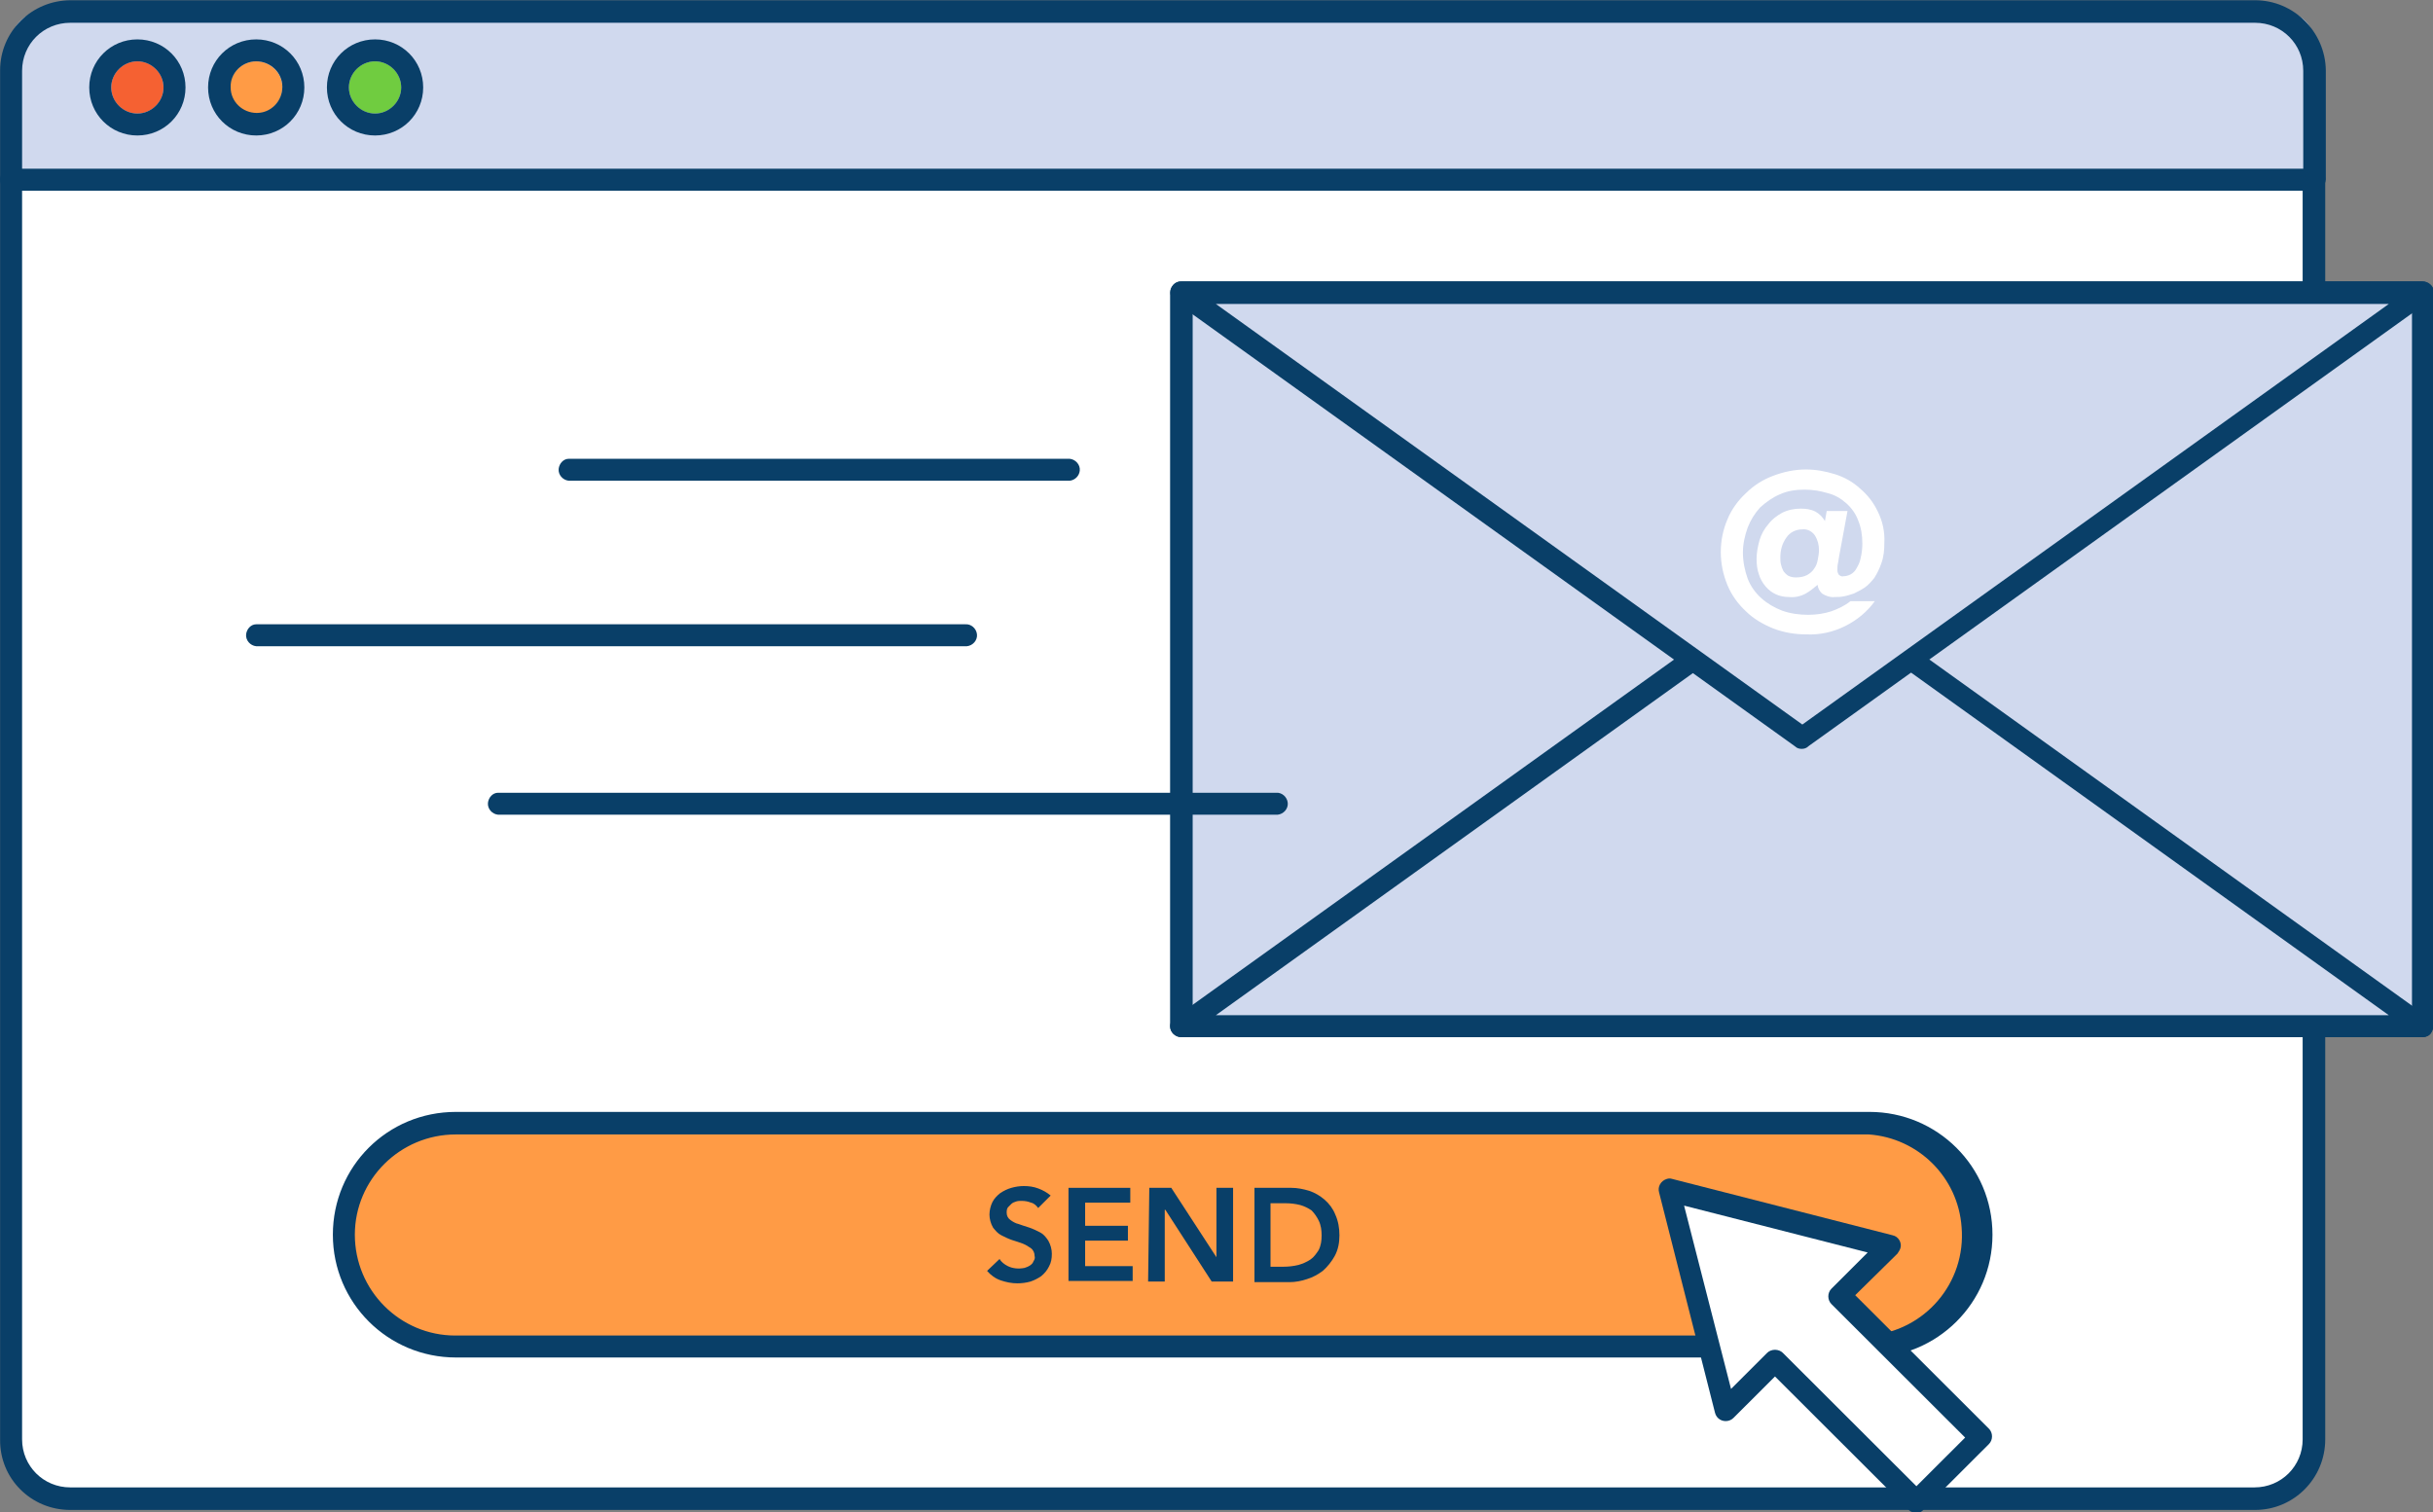<?xml version="1.0" encoding="UTF-8" standalone="no"?>
<svg
   version="1.1"
   id="Layer_1"
   x="0px"
   y="0px"
   viewBox="0 0 563 350"
   xml:space="preserve"
   class="show_show__wrapper__graphic__5Waiy "
   sodipodi:docname="mail.svg"
   width="563"
   height="350"
   inkscape:version="1.3.2 (091e20e, 2023-11-25, custom)"
   xmlns:inkscape="http://www.inkscape.org/namespaces/inkscape"
   xmlns:sodipodi="http://sodipodi.sourceforge.net/DTD/sodipodi-0.dtd"
   xmlns="http://www.w3.org/2000/svg"
   xmlns:svg="http://www.w3.org/2000/svg"
   xmlns:rdf="http://www.w3.org/1999/02/22-rdf-syntax-ns#"
   xmlns:cc="http://creativecommons.org/ns#"
   xmlns:dc="http://purl.org/dc/elements/1.1/"><rect x="0" y="0" width="563" height="350" fill="#808080" stroke="none"/><defs
     id="defs21" /><sodipodi:namedview
     id="namedview21"
     pagecolor="#ffffff"
     bordercolor="#000000"
     borderopacity="0.25"
     inkscape:showpageshadow="2"
     inkscape:pageopacity="0.0"
     inkscape:pagecheckerboard="0"
     inkscape:deskcolor="#d1d1d1"
     inkscape:zoom="1.3902192"
     inkscape:cx="250.32024"
     inkscape:cy="249.24128"
     inkscape:window-width="1920"
     inkscape:window-height="1057"
     inkscape:window-x="-8"
     inkscape:window-y="-8"
     inkscape:window-maximized="1"
     inkscape:current-layer="Layer_1" /><title
     id="title1">React</title><style
     type="text/css"
     id="style1">
	.st0{fill:#FFFFFF;}
	.st1{fill:#093F68;}
	.st2{fill:#D0D9EE;}
	.st3{fill:#F56132;}
	.st4{fill:#ff9b45;}
	.st5{fill:#70CC40;}
</style><g
     id="screen"
     transform="matrix(1.375,0,0,1.373,-63.088,-169.373)"><path
       class="st0"
       d="M 435.4,153.6 V 366 c 0,5.5 -4.5,10 -10,10 H 57.7 c -5.5,0 -10,-4.5 -10,-10 V 153.6 Z"
       id="path1" /><path
       class="st1"
       d="M 425.4,377.9 H 57.7 c -6.6,0 -11.9,-5.3 -11.8,-11.9 v 0 -212.4 c 0,-1 0.8,-1.9 1.8,-1.9 0,0 0,0 0,0 h 387.6 c 1,0 1.9,0.8 1.9,1.9 V 366 c 0,6.6 -5.3,11.9 -11.8,11.9 z M 49.6,155.5 V 366 c 0,4.5 3.6,8.1 8.1,8.1 h 367.6 c 4.5,0 8.1,-3.6 8.1,-8.1 V 155.5 Z"
       id="path2" /><path
       class="st2"
       d="M 53.1,125.3 H 430 c 3,0 5.4,2.4 5.4,5.4 v 0 23 0 H 47.7 v 0 -23 c 0,-3 2.5,-5.4 5.4,-5.4 z"
       id="path3" /><path
       class="st1"
       d="M 435.4,155.5 H 47.7 c -1,0 -1.8,-0.8 -1.8,-1.9 v 0 -18.4 c 0,-6.5 5.3,-11.8 11.9,-11.8 h 367.6 c 6.5,0 11.8,5.3 11.9,11.8 v 18.4 c -0.1,1.1 -0.9,1.9 -1.9,1.9 z M 49.6,151.8 h 383.9 v -16.5 c 0,-4.5 -3.6,-8.1 -8.1,-8.1 H 57.7 c -4.5,0 -8.1,3.6 -8.1,8.1 z"
       id="path4" /><circle
       class="st3"
       cx="69"
       cy="138.1"
       r="4.4"
       id="circle4" /><path
       class="st1"
       d="m 69,133.7 c 2.4,0 4.4,2 4.4,4.4 0,2.4 -2,4.4 -4.4,4.4 -2.4,0 -4.4,-2 -4.4,-4.4 0,-2.4 2,-4.4 4.4,-4.4 v 0 m 0,-3.7 c -4.5,0 -8.1,3.6 -8.1,8.1 0,4.5 3.6,8.1 8.1,8.1 4.5,0 8.1,-3.6 8.1,-8.1 0,0 0,0 0,0 0,-4.5 -3.6,-8.1 -8.1,-8.1 z"
       id="path5" /><circle
       class="st4"
       cx="89"
       cy="138.1"
       r="4.4"
       id="circle5" /><path
       class="st1"
       d="m 89,133.7 c 2.4,0 4.4,1.9 4.4,4.3 0,2.4 -1.9,4.4 -4.3,4.4 -2.4,0 -4.4,-1.9 -4.4,-4.3 0,0 0,0 0,0 -0.1,-2.4 1.9,-4.4 4.3,-4.4 m 0,-3.7 c -4.5,0 -8.1,3.6 -8.1,8.1 0,4.5 3.6,8.1 8.1,8.1 4.5,0 8.1,-3.6 8.1,-8.1 0,0 0,0 0,0 0,-4.5 -3.6,-8.1 -8.1,-8.1 z"
       id="path6" /><circle
       class="st5"
       cx="109"
       cy="138.1"
       r="4.4"
       id="circle6" /><path
       class="st1"
       d="m 109,133.7 c 2.4,0 4.4,2 4.4,4.4 0,2.4 -2,4.4 -4.4,4.4 -2.4,0 -4.4,-2 -4.4,-4.4 0,-2.4 2,-4.4 4.4,-4.4 v 0 m 0,-3.7 c -4.5,0 -8.1,3.6 -8.1,8.1 0,4.5 3.6,8.1 8.1,8.1 4.5,0 8.1,-3.6 8.1,-8.1 0,0 0,0 0,0 0,-4.5 -3.6,-8.1 -8.1,-8.1 z"
       id="path7" /><path
       class="st4"
       d="m 120.6,312.7 h 241.8 c 9.3,0 16.8,7.5 16.8,16.8 v 4 c 0,9.3 -7.5,16.8 -16.8,16.8 H 120.6 c -9.3,0 -16.8,-7.5 -16.8,-16.8 v -4 c 0,-9.3 7.5,-16.8 16.8,-16.8 z"
       id="path8" /><path
       class="st1"
       d="M 360.5,352.2 H 122.6 c -11.4,0 -20.7,-9.2 -20.7,-20.7 0,-11.5 9.2,-20.7 20.7,-20.7 h 237.9 c 11.4,0 20.7,9.2 20.7,20.7 0,11.5 -9.3,20.7 -20.7,20.7 z M 122.6,314.6 c -9.4,0 -17,7.6 -17,16.9 0,9.4 7.6,17 16.9,17 0,0 0,0 0,0 h 237.9 c 9.4,-0.7 16.4,-8.9 15.6,-18.3 -0.6,-8.4 -7.3,-15 -15.6,-15.6 H 122.6 Z"
       id="path9" /><path
       class="st1"
       d="m 220.6,327 c -0.3,-0.4 -0.7,-0.8 -1.2,-0.9 -0.5,-0.2 -1,-0.3 -1.6,-0.3 -0.3,0 -0.6,0 -0.9,0.1 -0.3,0.1 -0.6,0.2 -0.8,0.4 -0.2,0.2 -0.4,0.4 -0.6,0.6 -0.2,0.3 -0.2,0.6 -0.2,0.9 0,0.5 0.2,0.9 0.6,1.2 0.4,0.3 0.9,0.6 1.4,0.7 0.6,0.2 1.1,0.4 1.8,0.6 0.6,0.2 1.2,0.5 1.8,0.8 0.6,0.3 1,0.8 1.4,1.4 0.4,0.7 0.6,1.5 0.6,2.2 0,0.8 -0.1,1.5 -0.5,2.2 -0.3,0.6 -0.7,1.1 -1.3,1.6 -0.6,0.4 -1.2,0.7 -1.8,0.9 -0.7,0.2 -1.5,0.3 -2.2,0.3 -1,0 -1.9,-0.2 -2.8,-0.5 -0.9,-0.3 -1.7,-0.9 -2.3,-1.6 l 2.1,-2 c 0.3,0.5 0.8,0.9 1.4,1.2 0.8,0.4 1.8,0.5 2.8,0.3 0.3,-0.1 0.6,-0.2 0.9,-0.4 0.3,-0.2 0.5,-0.4 0.6,-0.7 0.2,-0.3 0.3,-0.6 0.2,-0.9 0,-0.5 -0.2,-1 -0.6,-1.3 -0.4,-0.3 -0.9,-0.6 -1.4,-0.8 -0.6,-0.2 -1.1,-0.4 -1.8,-0.6 -0.6,-0.2 -1.2,-0.5 -1.8,-0.8 -0.6,-0.3 -1,-0.8 -1.4,-1.3 -0.4,-0.7 -0.6,-1.5 -0.6,-2.2 0,-0.7 0.2,-1.5 0.5,-2.1 0.3,-0.6 0.8,-1.1 1.3,-1.5 0.6,-0.4 1.2,-0.7 1.9,-0.9 0.7,-0.2 1.4,-0.3 2.1,-0.3 0.8,0 1.6,0.1 2.4,0.4 0.8,0.3 1.5,0.7 2.1,1.2 z"
       id="path10" /><path
       class="st1"
       d="m 225.7,323.6 h 10.4 v 2.5 h -7.6 v 3.9 h 7.2 v 2.5 h -7.2 v 4.3 h 8 v 2.5 h -10.8 z"
       id="path11" /><path
       class="st1"
       d="m 239.3,323.6 h 3.7 l 7.6,11.7 v 0 -11.7 h 2.8 v 15.8 h -3.6 L 242,327.3 h -0.1 v 12.1 h -2.8 z"
       id="path12" /><path
       class="st1"
       d="m 257,323.6 h 6.2 c 1,0 2,0.2 3,0.5 0.9,0.3 1.8,0.8 2.6,1.5 0.8,0.7 1.4,1.5 1.8,2.5 0.5,1.1 0.7,2.3 0.7,3.5 0,1.2 -0.2,2.4 -0.8,3.5 -0.5,0.9 -1.2,1.8 -2,2.5 -0.8,0.6 -1.7,1.1 -2.7,1.4 -0.9,0.3 -1.9,0.5 -2.9,0.5 H 257 Z m 4.9,13.3 c 0.8,0 1.7,-0.1 2.5,-0.3 0.7,-0.2 1.4,-0.5 2,-0.9 0.6,-0.4 1,-1 1.4,-1.6 0.4,-0.8 0.5,-1.6 0.5,-2.5 0,-0.8 -0.1,-1.7 -0.5,-2.5 -0.3,-0.6 -0.7,-1.2 -1.2,-1.7 -0.6,-0.4 -1.2,-0.7 -1.9,-0.9 -0.8,-0.2 -1.6,-0.3 -2.4,-0.3 h -2.6 v 10.7 z"
       id="path13" /></g><g
     id="email"
     transform="matrix(1.375,0,0,1.373,-63.088,-169.373)"><rect
       class="st2"
       x="244.7"
       y="172.7"
       width="208.9"
       height="123.6"
       id="rect13" /><path
       class="st1"
       d="M 453.6,298.2 H 244.7 c -1,0 -1.9,-0.8 -1.9,-1.9 v 0 -123.6 c 0,-1 0.8,-1.9 1.8,-1.9 v 0 h 208.9 c 1,0 1.9,0.8 1.9,1.8 0,0 0,0 0,0 v 123.6 c 0,1.2 -0.8,2 -1.8,2 z m -207,-3.7 H 451.8 V 174.6 H 246.6 Z"
       id="path14" /><polygon
       class="st2"
       points="453.6,296.4 349.1,221.3 244.7,296.4 "
       id="polygon14" /><path
       class="st1"
       d="M 453.6,298.2 H 244.7 c -1,0 -1.9,-0.8 -1.9,-1.8 0,-0.6 0.3,-1.2 0.8,-1.5 l 104.4,-75 c 0.6,-0.5 1.5,-0.5 2.2,0 l 104.4,75 c 0.8,0.6 1,1.7 0.4,2.6 -0.2,0.4 -0.8,0.7 -1.4,0.7 z m -203.1,-3.7 h 197.4 l -98.7,-70.9 z"
       id="path15" /><polygon
       class="st2"
       points="453.6,172.7 349.1,247.8 244.7,172.7 "
       id="polygon15" /><path
       class="st1"
       d="m 349.1,249.6 c -0.4,0 -0.8,-0.1 -1.1,-0.4 l -104.4,-75 c -0.8,-0.6 -1,-1.8 -0.4,-2.6 0.3,-0.5 0.9,-0.8 1.5,-0.8 h 208.9 c 1,0 1.9,0.8 1.9,1.8 0,0.6 -0.3,1.2 -0.8,1.5 l -104.4,75 c -0.4,0.4 -0.8,0.5 -1.2,0.5 z m -98.6,-75 98.7,70.9 98.7,-70.9 z"
       id="path16" /><path
       class="st0"
       d="m 355.4,217.1 c -0.1,0.4 -0.1,0.8 -0.2,1.2 -0.1,0.4 -0.1,0.8 -0.1,1.2 0,0.3 0.1,0.5 0.2,0.7 0.2,0.2 0.5,0.4 0.8,0.3 0.4,0 0.8,-0.1 1.2,-0.3 0.4,-0.2 0.8,-0.6 1,-1 0.3,-0.5 0.6,-1.1 0.7,-1.7 0.2,-0.8 0.3,-1.7 0.3,-2.5 0,-1.4 -0.2,-2.7 -0.7,-3.9 -0.4,-1.1 -1.1,-2.1 -2,-2.9 -0.9,-0.8 -1.9,-1.4 -3.1,-1.7 -1.3,-0.4 -2.6,-0.6 -3.9,-0.6 -1.5,0 -2.9,0.2 -4.2,0.8 -1.2,0.5 -2.3,1.3 -3.3,2.2 -0.9,1 -1.6,2.1 -2.1,3.4 -0.5,1.4 -0.8,2.8 -0.8,4.2 0,1.5 0.3,3 0.8,4.4 0.5,1.3 1.3,2.4 2.3,3.3 1,0.9 2.2,1.6 3.5,2.1 1.4,0.5 2.9,0.7 4.4,0.7 1.3,0 2.7,-0.2 3.9,-0.6 1.1,-0.4 2.2,-0.9 3.2,-1.7 h 4.1 c -1.3,1.8 -3,3.2 -5,4.2 -2,1 -4.2,1.5 -6.5,1.4 -1.9,0 -3.8,-0.3 -5.6,-1 -1.7,-0.7 -3.3,-1.6 -4.6,-2.9 -1.3,-1.2 -2.4,-2.7 -3.1,-4.4 -1.5,-3.6 -1.5,-7.6 0,-11.1 0.7,-1.7 1.8,-3.2 3.1,-4.4 1.3,-1.3 2.9,-2.3 4.5,-2.9 1.8,-0.7 3.7,-1.1 5.6,-1.1 1.7,0 3.3,0.3 4.9,0.8 1.6,0.5 3,1.3 4.2,2.4 1.3,1.1 2.3,2.4 3,3.9 0.8,1.6 1.2,3.4 1.1,5.3 0,1.2 -0.1,2.3 -0.5,3.4 -0.3,0.9 -0.7,1.7 -1.2,2.5 -0.5,0.6 -1,1.2 -1.6,1.6 -0.6,0.4 -1.2,0.7 -1.8,1 -0.6,0.2 -1.2,0.4 -1.8,0.5 -0.5,0.1 -0.9,0.1 -1.4,0.1 -0.8,0.1 -1.6,-0.2 -2.2,-0.6 -0.4,-0.4 -0.7,-0.9 -0.7,-1.4 h -0.1 c -0.6,0.5 -1.2,1 -1.9,1.4 -0.9,0.5 -1.9,0.7 -2.9,0.6 -1.5,0 -2.9,-0.6 -3.9,-1.8 -0.5,-0.6 -0.9,-1.3 -1.1,-2 -0.3,-0.8 -0.4,-1.7 -0.4,-2.6 0,-1.1 0.2,-2.1 0.5,-3.2 0.3,-1 0.8,-1.9 1.5,-2.7 0.6,-0.8 1.4,-1.4 2.3,-1.9 1,-0.5 2.1,-0.7 3.1,-0.7 0.9,0 1.7,0.1 2.5,0.5 0.7,0.4 1.2,0.9 1.6,1.6 v 0 l 0.3,-1.7 h 3.5 z m -3.4,-1 c 0,-0.9 -0.2,-1.7 -0.7,-2.5 -0.5,-0.7 -1.3,-1.1 -2.1,-1 -1.1,0 -2.1,0.5 -2.7,1.4 -0.7,1 -1,2.1 -1,3.3 0,0.4 0,0.8 0.1,1.2 0.1,0.4 0.2,0.7 0.4,1.1 0.2,0.3 0.5,0.6 0.8,0.8 0.4,0.2 0.8,0.3 1.3,0.3 0.7,0 1.3,-0.1 1.9,-0.4 0.5,-0.3 0.9,-0.6 1.2,-1.1 0.3,-0.4 0.5,-0.9 0.6,-1.5 0.1,-0.5 0.2,-1.1 0.2,-1.6 z"
       id="path17" /><path
       class="st1"
       d="m 225.9,204.4 h -84.3 c -1,-0.1 -1.8,-1 -1.7,-2 0.1,-0.9 0.8,-1.7 1.7,-1.7 h 84.3 c 1,0.1 1.8,1 1.7,2 -0.1,0.9 -0.8,1.6 -1.7,1.7 z"
       id="path18" /><path
       class="st1"
       d="M 208.3,232.3 H 89 c -1,-0.1 -1.8,-1 -1.7,-2 0.1,-0.9 0.8,-1.7 1.7,-1.7 h 119.3 c 1,-0.1 1.9,0.7 2,1.7 0.1,1 -0.7,1.9 -1.7,2 -0.1,0 -0.2,0 -0.3,0 z"
       id="path19" /><path
       class="st1"
       d="M 260.6,260.7 H 129.7 c -1,-0.1 -1.8,-1 -1.7,-2 0.1,-0.9 0.8,-1.7 1.7,-1.7 h 130.9 c 1,-0.1 1.9,0.7 2,1.7 0.1,1 -0.7,1.9 -1.7,2 -0.1,0 -0.2,0 -0.3,0 z"
       id="path20" /></g><g
     id="cursor"
     transform="matrix(1.375,0,0,1.373,-63.088,-169.373)"><polygon
       class="st0"
       points="344.6,352.8 368.4,376.6 379.3,365.7 355.5,341.9 363.8,333.5 326.8,324.1 336.2,361.1 "
       id="polygon20" /><path
       class="st1"
       d="m 368.4,378.4 c -0.5,0 -1,-0.2 -1.3,-0.5 l -22.5,-22.5 -7,7 c -0.7,0.7 -1.9,0.7 -2.6,0 -0.2,-0.2 -0.4,-0.5 -0.5,-0.9 l -9.4,-37.1 c -0.3,-1 0.3,-2 1.3,-2.3 0.3,-0.1 0.6,-0.1 0.9,0 l 37.1,9.5 c 1,0.2 1.6,1.3 1.3,2.2 -0.1,0.3 -0.3,0.6 -0.5,0.9 l -7.1,7 22.5,22.5 c 0.7,0.7 0.7,1.9 0,2.6 l -10.9,10.9 c -0.3,0.5 -0.8,0.7 -1.3,0.7 z m -23.8,-27.5 c 0.5,0 1,0.2 1.3,0.5 l 22.5,22.5 8.2,-8.2 -22.5,-22.5 c -0.7,-0.7 -0.7,-1.9 0,-2.6 l 6.1,-6.1 -30.9,-7.9 7.9,30.9 6.1,-6.1 c 0.3,-0.3 0.8,-0.5 1.3,-0.5 z"
       id="path21" /></g></svg>

